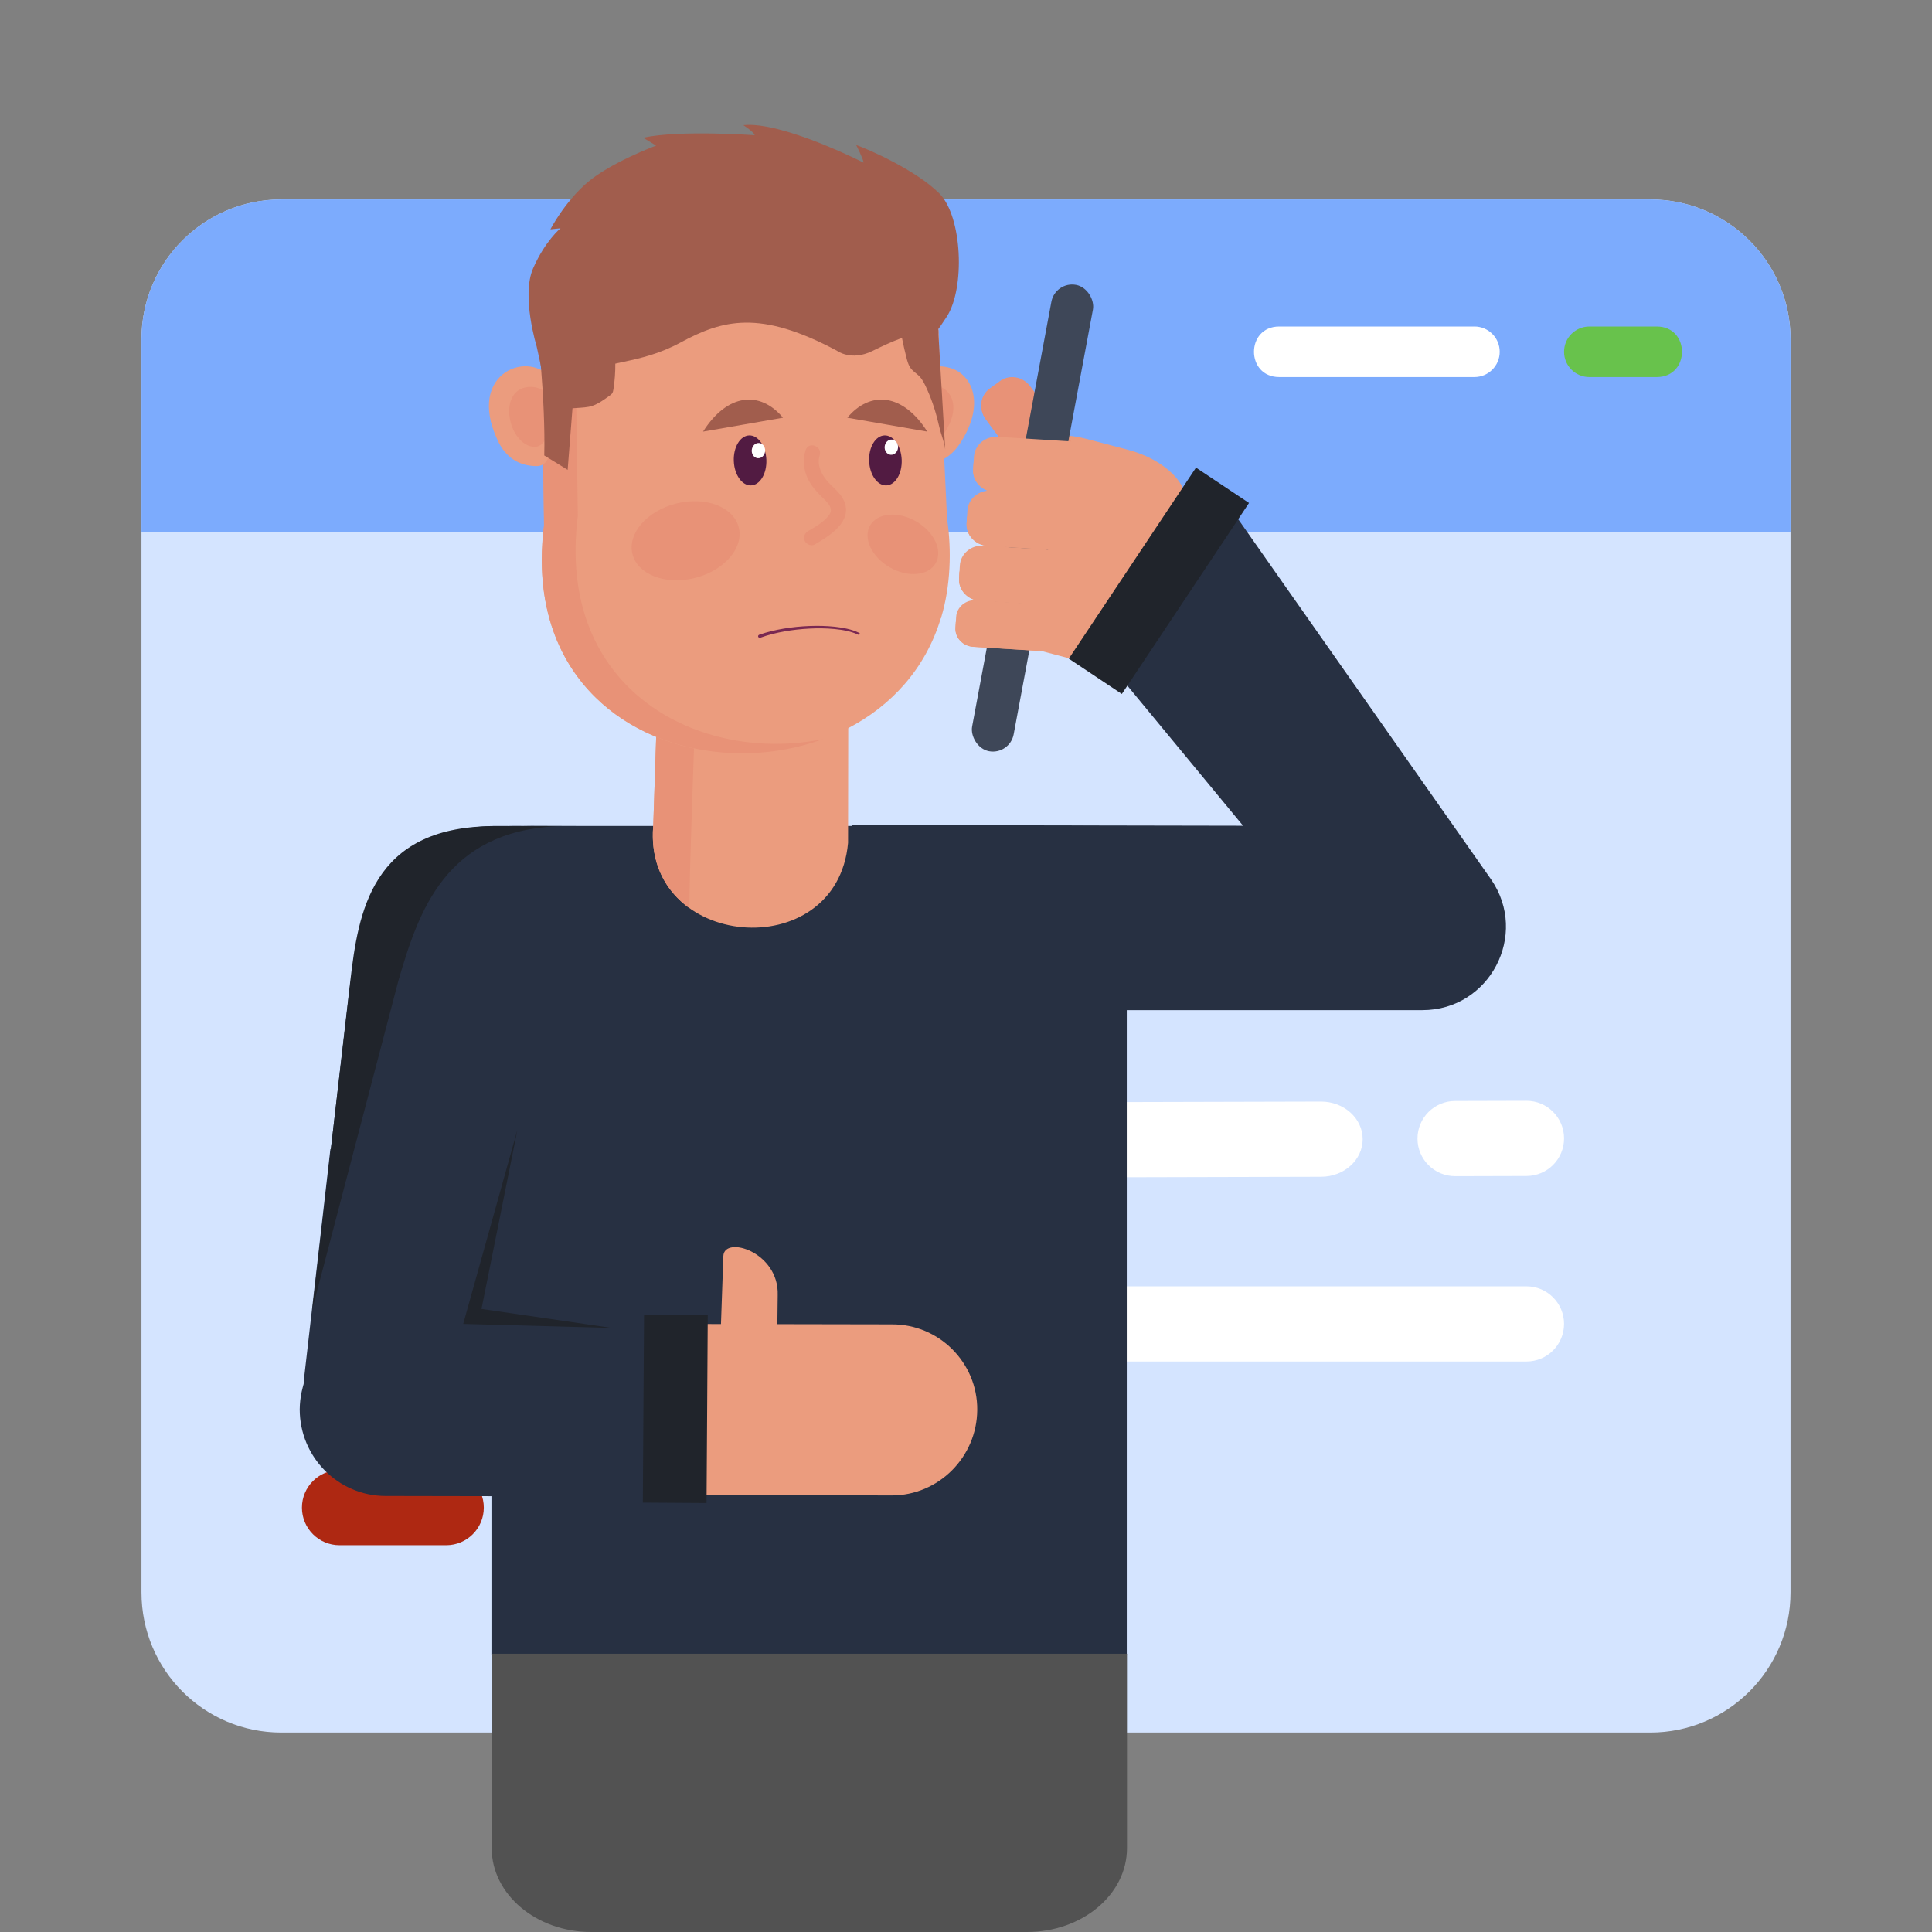 <?xml version="1.0" encoding="UTF-8"?>
<svg id="uuid-017553d0-3ebc-4fd0-81eb-96c5c8ee0bd5" data-name="Ebene 57" xmlns="http://www.w3.org/2000/svg" viewBox="0 0 1500 1500">
  <rect x="0" y="0" width="1500" height="1500" fill="#808080" stroke="none"/>
  <g>
    <path d="M1390.16,263.37v972.91c0,60.25-48.95,108.86-108.86,108.86H218.36c-59.91,0-108.52-48.61-108.52-108.86V263.37c0-59.91,48.61-108.52,108.52-108.52h1062.95c59.91,0,108.86,48.61,108.86,108.52Z" style="fill: #d4e4ff; stroke-width: 0px;"/>
    <path d="M1390.16,413v-149.63c0-59.91-48.95-108.52-108.86-108.52H218.36c-59.91,0-108.52,48.61-108.52,108.52v149.63h1280.33Z" style="fill: #7cabfd; stroke-width: 0px;"/>
    <path d="M1144.74,253.5h-151.56c-26.11,0-26.13,39.25,0,39.25h151.56c10.84,0,19.63-8.79,19.63-19.63h0c0-10.84-8.79-19.63-19.63-19.63Z" style="fill: #fff; stroke-width: 0px;"/>
    <path d="M1214.33,273.13h0c0,10.84,8.79,19.63,19.63,19.63h52.34c26.11,0,26.13-39.25,0-39.25h-52.34c-10.84,0-19.63,8.79-19.63,19.63Z" style="fill: #68c24c; stroke-width: 0px;"/>
    <path d="M1025.6,855.27l-608.35,1.54c-17.8.04-32.2,13.1-32.2,29.18h0c0,16.15,14.51,29.23,32.38,29.18l608.35-1.53c17.8-.05,32.2-13.1,32.2-29.18h0c0-16.15-14.51-29.23-32.38-29.19Z" style="fill: #fff; stroke-width: 0px;"/>
    <path d="M1129.81,913.18l55.42-.15c16.12-.05,29.15-13.15,29.1-29.27h0c-.05-16.12-13.15-29.15-29.27-29.1l-55.42.15c-16.09.05-29.1,13.1-29.1,29.18h0c0,16.15,13.12,29.23,29.27,29.18Z" style="fill: #fff; stroke-width: 0px;"/>
    <path d="M621.35,998.7h-207.12c-16.12,0-29.18,13.07-29.18,29.18h0c0,16.12,13.07,29.18,29.18,29.18h207.12c16.12,0,29.18-13.07,29.18-29.18h0c0-16.12-13.07-29.18-29.18-29.18Z" style="fill: #fff; stroke-width: 0px;"/>
    <path d="M763.5,1027.89h0c0,16.12,13.07,29.18,29.18,29.18h392.46c16.12,0,29.18-13.07,29.18-29.18h0c0-16.12-13.07-29.18-29.18-29.18h-392.46c-16.12,0-29.18,13.07-29.18,29.18Z" style="fill: #fff; stroke-width: 0px;"/>
    <path d="M375.63,1170.51h0c0,16.12-13.07,29.18-29.18,29.18h-82.85c-16.12,0-29.18-13.07-29.18-29.18h0c0-16.12,13.07-29.18,29.18-29.18h82.85c16.12,0,29.18,13.07,29.18,29.18Z" style="fill: #ae2812; stroke-width: 0px;"/>
  </g>
  <path d="M458.45,641.43l-28.04,240.96-7.72,66.36-40.04-4.65,7.19-61.71,28.04-240.96-11.1-.05c2.5-.09,5.05-.13,7.65-.12l44.03.16Z" style="fill: #273042; stroke-width: 0px;"/>
  <path d="M661.3,640.54l303.82.57-100.05-121.13,82.6-136.35,210.01,299.16c29.61,42.94-1.14,101.47-53.29,101.47h-427.82l-15.28-143.71Z" style="fill: #273042; stroke-width: 0px;"/>
  <path d="M874.83,1284.86h-493.27v-581.64c0-34.22-17.09-61.96,17.13-61.96h440.09c19.91,0,36.05,16.14,36.05,36.05v607.55Z" style="fill: #273042; stroke-width: 0px;"/>
  <path d="M874.99,1283.98v150.91c0,36-34.71,65.11-77.64,65.11h-338.43c-42.48,0-77.18-29.11-77.18-65.11v-150.91h493.26Z" style="fill: #525252; stroke-width: 0px;"/>
  <g>
    <g>
      <path d="M800.97,503.46c-29.05-7.63-48.97-27.59-44.51-44.58l26.55-101.12c4.47-17,31.63-24.59,60.68-16.96l31.94,8.38c29.03,7.63,48.96,27.59,44.51,44.58l-26.56,101.12c-4.47,17-31.64,24.6-60.68,16.96l-31.93-8.39Z" style="fill: #eb9c7e; stroke-width: 0px;"/>
      <path d="M828.12,339.73l-13.35-.88c-23.25-1.52-43.03,11.27-44.16,28.56l-6.71,102.87c-1.13,17.3,16.81,32.54,40.07,34.07l13.34.86,10.8-165.49Z" style="fill: #eb9c7e; stroke-width: 0px;"/>
    </g>
    <g>
      <path d="M823.09,375.63c-7.31,5.43-17.87,3.58-23.6-4.12l-34.07-45.85c-5.73-7.71-4.44-18.36,2.87-23.79l8.04-5.97c7.31-5.43,17.87-3.58,23.6,4.12l34.07,45.85c5.73,7.71,4.44,18.36-2.87,23.79l-8.04,5.97Z" style="fill: #e89277; stroke-width: 0px;"/>
      <path d="M772.54,298.72l-4.2,3.11c-7.31,5.43-8.59,16.08-2.86,23.79l34.07,45.84c5.73,7.71,16.29,9.55,23.61,4.13l4.19-3.12-54.8-73.75Z" style="fill: #e89277; stroke-width: 0px;"/>
    </g>
    <rect x="785.28" y="218.01" width="32.82" height="368.32" rx="16.41" ry="16.41" transform="translate(87.34 -140.19) rotate(10.57)" style="fill: #3e4758; stroke-width: 0px;"/>
    <g>
      <g>
        <path d="M847.28,370.24c-.57,9.09-8.79,15.97-18.37,15.38l-57.01-3.55c-9.58-.6-16.89-8.45-16.33-17.54l.62-9.99c.57-9.08,8.79-15.97,18.37-15.38l57.01,3.55c9.58.6,16.9,8.45,16.33,17.54l-.62,9.99Z" style="fill: #eb9c7e; stroke-width: 0px;"/>
        <path d="M755.91,359.25l-.33,5.21c-.57,9.08,6.74,16.94,16.33,17.54l57.01,3.55c9.58.6,17.81-6.29,18.38-15.37l.32-5.21-91.71-5.71Z" style="fill: #eb9c7e; stroke-width: 0px;"/>
      </g>
      <g>
        <path d="M842.2,412.04c-.57,9.09-8.79,15.97-18.37,15.37l-57.02-3.55c-9.58-.6-16.88-8.45-16.32-17.54l.62-9.99c.57-9.08,8.79-15.97,18.38-15.38l57.01,3.55c9.58.6,16.9,8.44,16.32,17.53l-.62,9.99Z" style="fill: #eb9c7e; stroke-width: 0px;"/>
        <path d="M750.82,401.04l-.33,5.22c-.57,9.09,6.75,16.94,16.33,17.53l57.01,3.55c9.58.59,17.81-6.29,18.38-15.38l.32-5.21-91.71-5.71Z" style="fill: #eb9c7e; stroke-width: 0px;"/>
      </g>
      <g>
        <path d="M836.31,454.71c-.57,9.09-8.79,15.97-18.37,15.37l-57.01-3.55c-9.58-.6-16.89-8.45-16.32-17.54l.62-9.99c.56-9.09,8.79-15.97,18.38-15.38l57.01,3.55c9.58.6,16.89,8.45,16.33,17.54l-.63,9.99Z" style="fill: #eb9c7e; stroke-width: 0px;"/>
        <path d="M744.94,443.71l-.33,5.22c-.57,9.09,6.74,16.94,16.32,17.53l57.01,3.55c9.58.6,17.81-6.29,18.38-15.37l.32-5.22-91.71-5.71Z" style="fill: #eb9c7e; stroke-width: 0px;"/>
      </g>
      <g>
        <path d="M819.19,492.22c-.48,7.67-7.42,13.48-15.5,12.97l-48.09-2.99c-8.08-.5-14.25-7.13-13.77-14.79l.52-8.43c.48-7.67,7.42-13.47,15.5-12.97l48.09,2.99c8.08.5,14.25,7.12,13.77,14.79l-.52,8.43Z" style="fill: #eb9c7e; stroke-width: 0px;"/>
        <path d="M742.1,482.94l-.27,4.4c-.48,7.66,5.69,14.29,13.77,14.79l48.09,2.99c8.08.5,15.02-5.3,15.5-12.97l.28-4.4-77.36-4.82Z" style="fill: #eb9c7e; stroke-width: 0px;"/>
      </g>
    </g>
  </g>
  <g>
    <path d="M658.43,654.43l.19-121.22c-30.73-1-155.66-5.08-147.72-4.82l-3.71,112.46c-8.57,96.39,142.57,109.84,151.24,13.58Z" style="fill: #eb9c7e; stroke-width: 0px;"/>
    <path d="M535.19,705.03c.5-39.69,1.93-70.68,5.01-165.15l118.28,3.87.09-10.54-147.66-4.82-3.71,112.46c-2.6,29.3,9.55,50.95,28,64.19Z" style="fill: #e89277; stroke-width: 0px;"/>
    <g>
      <path d="M707.77,294.99c6.42-10.81,20.83-12.71,31.82-8.65,15.92,5.87,25.11,28.4,5.89,57.78-5.75,8.78-14.23,15.23-25.01,15.7-5.35.24-10.96.05-16-2.98l3.29-61.85Z" style="fill: #eb9c7e; stroke-width: 0px;"/>
      <path d="M710.6,305.63c3.92-6.59,12.7-7.75,19.41-5.28,9.71,3.58,15.31,17.32,3.59,35.23-7.38,11.28-19.69,10.96-25.01,7.76l2.01-37.72Z" style="fill: #e89277; stroke-width: 0px;"/>
    </g>
    <path d="M730.5,479.88l.18-.03c.11-.38.26-.59.19-.94,7.06-23.64,8.14-51.63,4.44-75.83-.15-3.14-5.88-124.81-5.57-118.24l-1.94-50.94c-1.99-39.49-33.88-69.86-73.77-69.33l-162.27,2.63c-39.45.4-70.88,32.19-71.42,73.23.04,3.14,2.29,178.83,2.15,167.61-26.71,211.6,260.01,230.74,308,71.84Z" style="fill: #eb9c7e; stroke-width: 0px;"/>
    <path d="M638.78,573.9c-95.04,19.16-207.25-37.38-190.17-173.23-.04-3.14-2.5-179.14-2.34-167.93.61-32.61,21.13-57.35,40.13-64.97-38.18,2.53-65.58,35.64-66.26,72.55.04,3.14,2.34,178.79,2.19,167.57-18.63,148.39,117.24,202.44,216.45,165.99Z" style="fill: #e89277; stroke-width: 0px;"/>
    <ellipse cx="532.32" cy="419.79" rx="42.54" ry="29.79" transform="translate(-86.25 142.36) rotate(-14.1)" style="fill: #e89277; stroke-width: 0px;"/>
    <path d="M569.72,357.96c.42,10.72,6.42,19.18,13.4,18.91,6.98-.27,12.31-9.18,11.89-19.89-.42-10.72-6.42-19.18-13.4-18.91-6.98.27-12.31,9.18-11.89,19.89Z" style="fill: #521b42; stroke-width: 0px;"/>
    <path d="M594.04,350.36c-.31,3.25-2.89,5.67-5.75,5.39-2.86-.27-4.93-3.14-4.62-6.39.31-3.25,2.89-5.67,5.75-5.39,2.86.27,4.93,3.14,4.62,6.39Z" style="fill: #fff; stroke-width: 0px;"/>
    <path d="M674.79,357.96c.42,10.72,6.42,19.18,13.4,18.91,6.98-.27,12.31-9.18,11.89-19.89-.42-10.72-6.42-19.18-13.4-18.91-6.98.27-12.31,9.18-11.89,19.89Z" style="fill: #521b42; stroke-width: 0px;"/>
    <path d="M697.22,347.71c-.31,3.25-2.89,5.67-5.75,5.39-2.86-.27-4.93-3.14-4.62-6.39.31-3.25,2.89-5.67,5.75-5.39,2.86.27,4.93,3.14,4.62,6.39Z" style="fill: #fff; stroke-width: 0px;"/>
    <path d="M625.48,349.51c-2.29,7.1-1.66,14.54,1.34,21.34,2.85,6.46,7.65,11.42,12.6,16.29,3.58,3.53,7.86,7.7,4.32,12.68-3.81,5.35-10.63,9.17-16.19,12.4-2.72,1.58-4.17,4.77-2.74,7.76,1.27,2.66,5.03,4.32,7.76,2.74,11.56-6.72,29.77-17.89,22.71-33.92-2.89-6.56-9.2-10.67-13.63-16.06-4.37-5.33-7.47-12.32-5.24-19.22,2.3-7.12-8.62-11.14-10.93-4.01h0Z" style="fill: #e89277; stroke-width: 0px;"/>
    <path d="M428.99,295.56c-15.94-25.09-67.91-7.28-42.56,46.47,5.91,12.54,15.9,19.88,30.51,19.87,4.66,0,8.52-3.63,8.92-8.28,4.79-55.97,5.41-54.48,3.13-58.06Z" style="fill: #eb9c7e; stroke-width: 0px;"/>
    <path d="M424.39,305.59c-3.85-4.61-10.76-6.03-16.58-4.77-20.81,4.53-13.25,42.55,5.35,45.99l.1.02c5.18.95,10.03-2.88,10.47-8.13,2.46-28.72,3.32-29.92.66-33.11Z" style="fill: #e89277; stroke-width: 0px;"/>
    <ellipse cx="701.01" cy="422.62" rx="20.56" ry="29.37" transform="translate(-15.5 818.4) rotate(-60)" style="fill: #e89277; stroke-width: 0px;"/>
    <path d="M657.86,324.32c17.74-21.23,43.18-19.05,62.08,10.79" style="fill: #a15d4d; stroke-width: 0px;"/>
    <path d="M607.92,324.32c-17.74-21.23-43.18-19.05-62.08,10.79" style="fill: #a15d4d; stroke-width: 0px;"/>
    <path d="M590.41,495.09c6-2.19,12.29-3.74,18.66-4.88,6.37-1.13,12.83-1.85,19.31-2.18,6.48-.33,12.98-.28,19.41.32,6.39.64,12.86,1.73,18.45,4.37h0s.51.22.51.22l.4-.26c1.08-.57-.05-1.3-.05-1.3h0c-5.97-2.9-12.55-4.05-19.07-4.79-6.55-.69-13.15-.81-19.73-.56-6.58.26-13.15.91-19.66,1.99-6.5,1.09-12.96,2.59-19.19,4.79-.7.25-1.06.96-.8,1.6.26.64,1.04.95,1.74.71,0,0,.02,0,.02,0Z" style="fill: #792852; stroke-width: 0px;"/>
    <path d="M422.56,353.62c.53-20.98-.77-46.66-2.47-67.5-.4-4.96-.76-7.64-1.27-12.59-.35-3.34,1.52-7.09,3.39-10.15.71-1.16,1.63-2.19,2.72-3.01,4.64-3.5,7.43-6.77,13.09-7.4,10.72-1.19,20.93-.23,31.21,2.15,3.4.79,6.07,3.48,6.67,6.92,2.31,13.24,2.45,26.86.38,40.14-.17,1.1-.37,2.23-.98,3.15-.51.77-1.27,1.34-2.02,1.88-4.77,3.43-10.32,7.55-16.08,8.62-4.13.77-8.53.82-12.72,1.16l-3.75,47.81" style="fill: #a15d4d; stroke-width: 0px;"/>
    <path d="M734,351.24c-1.46-24.75-2.92-49.49-4.38-74.24-.33-5.66-.67-11.32-1-16.98-.07-1.13.26-3.55-.27-4.57-4.88-9.36-17.48-7.04-25.85-5.49-.69.13-1.41.27-1.95.72-.79.65-.99,1.77-1.06,2.8-.24,3.45.39,6.9,1.08,10.29.95,4.71,2.03,9.4,3.23,14.05.63,2.46,1.32,4.95,2.63,7.13,1.97,3.26,5.21,4.86,7.69,7.55s4.25,6.64,5.76,10.01c4.22,9.37,7.16,19.09,9.42,29.1,1.37,6.07,4.7,13.42,4.7,19.62Z" style="fill: #a15d4d; stroke-width: 0px;"/>
    <path d="M649.72,272.27s11,8.38,27.49.29c16.49-8.09,26.89-12.36,36.89-13.41,10.01-1.05,6.71,8.83,21-13.33,14.29-22.16,12.08-77.55-5.71-95.54-17.79-17.99-55.68-34.67-64.67-37.7,0,0,5.45,10.55,5.78,13.69,0,0-63.38-32.27-93.4-29.11,0,0,8.52,5.46,8.77,7.82,0,0-58.26-4.2-86.52,1.94l10.04,6.1s-35.46,13.26-53.36,28.65c-17.9,15.39-28.7,36.39-28.7,36.39l7.86-.83s-11.98,9.8-21.3,31.14c-9.32,21.34,2.76,60.59,2.76,60.59l4.21,19.42,3.24-3.52s8.31,17.42,13.74,31.14c0,0-5.08-10.6,13.06-23.63,18.14-13.03,44.62-8.66,77.44-26.42,32.82-17.75,61.63-25.55,121.35,6.31Z" style="fill: #a15d4d; stroke-width: 0px;"/>
  </g>
  <g>
    <path d="M603.81,1005.6l-.55,47.76-20.36-.56c-13.24-.47-23.6-11.58-23.14-24.82l1.84-52.72c.57-16.29,43.38-3.38,42.21,30.34Z" style="fill: #eb9c7e; stroke-width: 0px;"/>
    <path d="M302.16,1027.52c3.19,0,393.31.73,390.21.72,36.66-.24,66.64,29.77,66.36,66.43-.28,36.66-30.03,66.39-66.44,66.37-3.19,0-393.81-.72-390.72-.72-36.41-.02-66.13-29.78-66.11-66.7.54-37.24,30.31-66.13,66.69-66.11Z" style="fill: #eb9c7e; stroke-width: 0px;"/>
    <path d="M375.72,1085.81l21.14-177.32-140.34-16.33-20.38,177.4c-4.86,41.74,27.77,78.38,69.79,78.38h0c35.66,0,65.67-26.72,69.79-62.14Z" style="fill: #273042; stroke-width: 0px;"/>
    <path d="M387.12,641.27c-92.54-.49-109.75,75.04-116.81,135.73l-15.17,130.37,139.57,16.24,7.09-60.93,25.75-221.25-40.43-.16Z" style="fill: #273042; stroke-width: 0px;"/>
  </g>
  <polygon points="919.75 465.59 969.74 390.5 928.56 363.08 878.57 438.17 829.82 511.38 871 538.8 919.75 465.59" style="fill: #20242b; stroke-width: 0px;"/>
  <path d="M535.44,1161.91c-110.46-.2-237.76-.44-235.98-.43-36.76-.02-66.78-30.07-66.76-67.35.54-37.61,30.6-66.79,67.35-66.76,1.81,0,126.7.23,235.39.44" style="fill: #273042; stroke-width: 0px;"/>
  <polygon points="401.73 877.09 359.64 1027.89 475.06 1031.02 373.84 1016.26 401.73 877.09" style="fill: #20242b; stroke-width: 0px;"/>
  <polygon points="549.03 1094.87 549.5 1020.96 500.03 1020.64 499.55 1094.55 499.09 1166.62 548.56 1166.94 549.03 1094.87" style="fill: #20242b; stroke-width: 0px;"/>
  <path d="M242.52,1016.29l29.42-254.36c6.22-53.78,16.58-119.41,109.48-120.49h51.14c-86.69,4.33-107.43,65.65-123.22,119.89l-66.82,254.97Z" style="fill: #20242b; stroke-width: 0px;"/>
</svg>